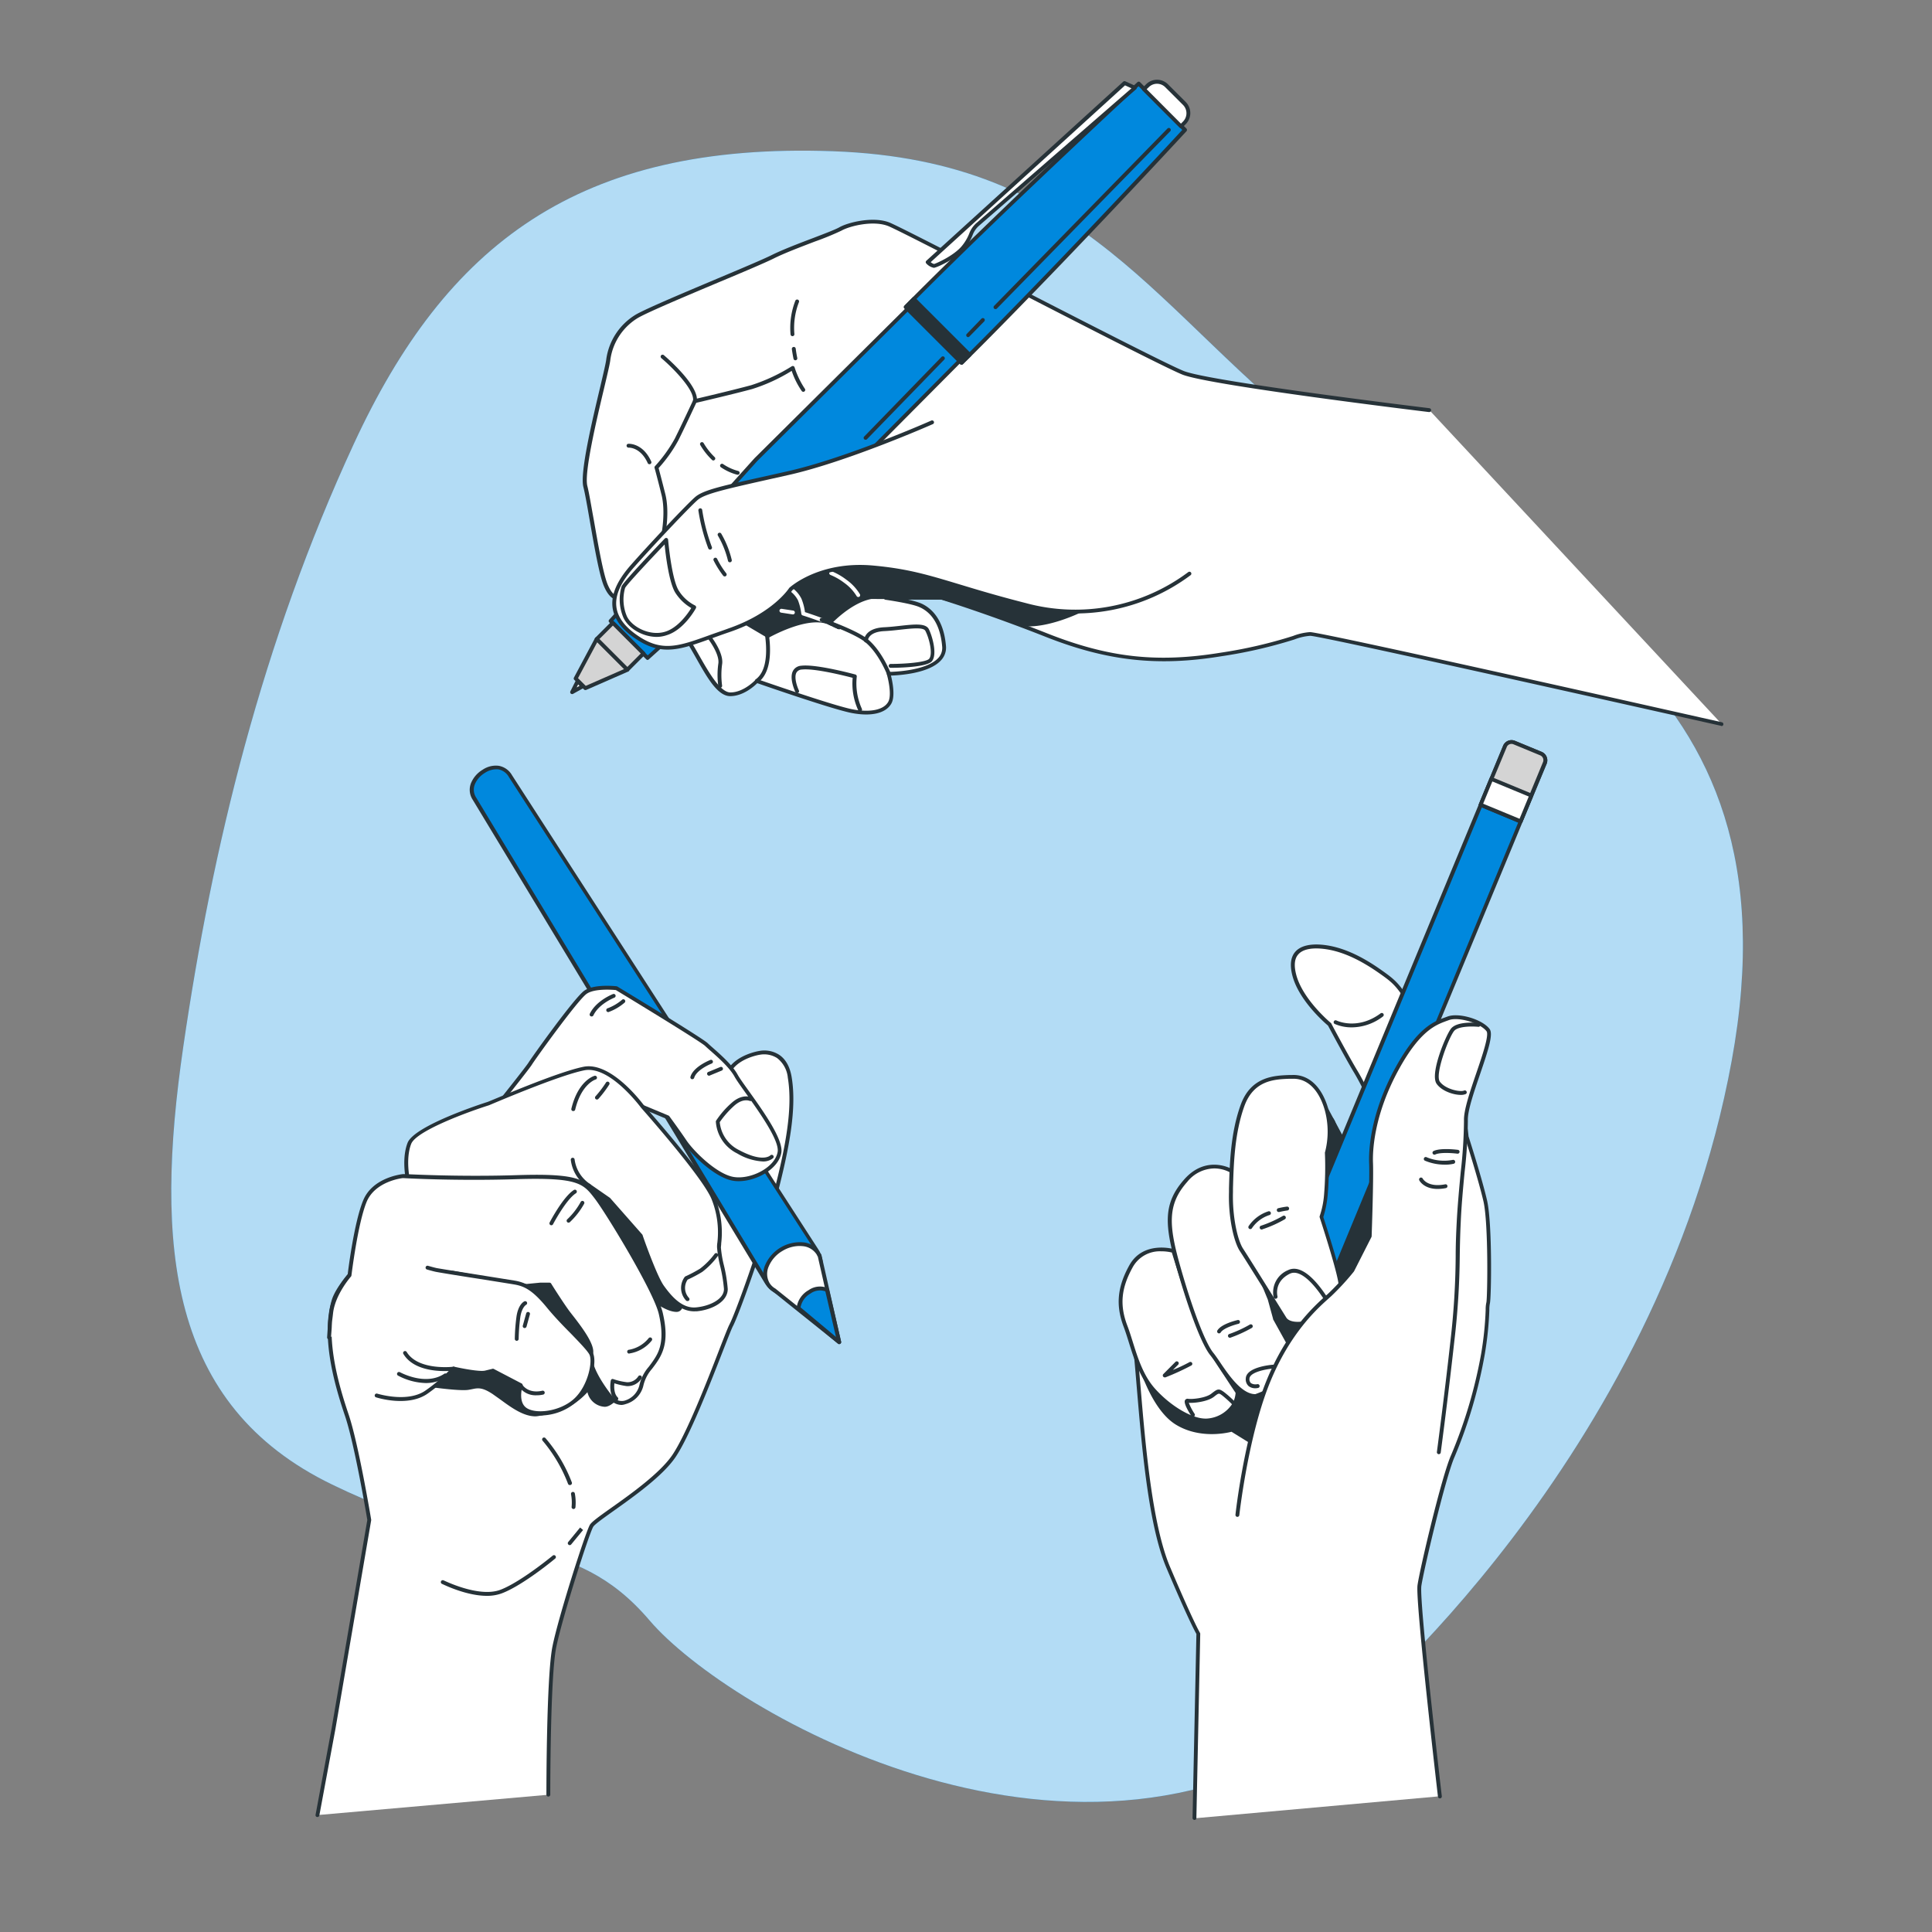 <svg xmlns="http://www.w3.org/2000/svg" viewBox="0 0 500 500"><rect x="0" y="0" width="500" height="500" fill="#808080" stroke="none"/><g id="freepik--background-simple--inject-19"><path d="M349,444s80.18-66.18,99.14-169.36S389.44,150.73,343.89,115.79,281.6,41.52,215.58,39.14s-100.18,24.21-124,75.71-36.62,104.37-44.14,156-3.85,92.82,38.51,113.35,62,11.51,82.16,35.17S280,496.54,349,444Z" style="fill:#0088DD"></path><path d="M349,444s80.18-66.18,99.14-169.36S389.44,150.73,343.89,115.79,281.6,41.52,215.58,39.14s-100.18,24.21-124,75.71-36.62,104.37-44.14,156-3.85,92.82,38.51,113.35,62,11.51,82.16,35.17S280,496.54,349,444Z" style="fill:#fff;opacity:0.7"></path></g><g id="freepik--hand-3--inject-19"><path d="M372.64,464.87s-5.86-50.45-5.28-54.57,6.26-28.23,8.64-33.55a122.93,122.93,0,0,0,7.83-26.42c1.47-9.39,1-12,1.32-13.11s.62-20.53-.75-26.43-4.8-16.58-4.8-16.58-.44-10.42-8.87-24.6-8.44-14.55-13.44-18.07-9.94-5.92-14.81-6.46-9.28.77-7.51,7.4,9.11,12.67,9.11,12.67,4.85,9.11,6.86,12.38a60.56,60.56,0,0,1,3.66,7.3l.42,10.05L351.93,301a33.45,33.45,0,0,1-6.77-10.15c-2.1-5.5-10.09-.69-12.71,8s-40.67,34.53-39,47.51,2.63,44.62,8.84,59.27,7.81,17.19,7.81,17.19l-1,47.76" style="fill:#fff"></path><path d="M309.13,471h0a.52.52,0,0,1-.5-.51l1-47.62c-.39-.67-2.28-4.17-7.77-17.12-4.66-11-6.39-31.54-7.65-46.52-.43-5.16-.8-9.61-1.23-12.89-1-8.09,12.28-20.47,24-31.4,7.19-6.68,14-13,15-16.31,1.94-6.45,6.68-10.57,9.95-10.69a3.74,3.74,0,0,1,3.71,2.66,32.58,32.58,0,0,0,6.17,9.48l2.72-5.35-.42-9.83a60.09,60.09,0,0,0-3.59-7.15c-1.88-3.07-6.33-11.38-6.83-12.32-.84-.71-7.48-6.44-9.2-12.86-.73-2.74-.49-4.84.71-6.23,1.34-1.56,3.88-2.18,7.35-1.8,4.59.51,9.51,2.65,15,6.55,4.76,3.35,5.17,4,12,15.6l1.56,2.63c8,13.52,8.88,23.81,8.94,24.76.28.88,3.49,10.92,4.79,16.55,1.4,6,1.11,25.4.74,26.69a8.06,8.06,0,0,0-.14,1.7,86.41,86.41,0,0,1-1.16,11.34A123.76,123.76,0,0,1,376.46,377c-2.32,5.16-8,29.32-8.61,33.41s5.23,53.94,5.29,54.45a.5.5,0,1,1-1,.11c-.24-2.06-5.86-50.56-5.29-54.7s6.27-28.29,8.69-33.68a123.37,123.37,0,0,0,7.79-26.3A85.93,85.93,0,0,0,384.49,339a8.3,8.3,0,0,1,.18-1.93c.28-1,.58-20.42-.76-26.19s-4.75-16.43-4.78-16.53a.35.35,0,0,1,0-.13c0-.11-.54-10.48-8.8-24.37l-1.56-2.63c-6.89-11.62-7.15-12.07-11.73-15.29-5.39-3.8-10.16-5.88-14.58-6.37-2.18-.24-5.07-.19-6.48,1.45-1,1.13-1.14,2.92-.5,5.32,1.71,6.4,8.87,12.35,8.94,12.41a.47.47,0,0,1,.13.15c0,.09,4.87,9.14,6.84,12.36a60.79,60.79,0,0,1,3.7,7.37.47.47,0,0,1,0,.17l.42,10.05a.45.45,0,0,1,0,.25l-3.1,6.09a.52.52,0,0,1-.36.27.55.55,0,0,1-.44-.14A33.69,33.69,0,0,1,344.69,291a2.67,2.67,0,0,0-2.74-2c-2.92.11-7.21,3.95-9,10-1.08,3.57-7.65,9.68-15.26,16.76-11,10.22-24.7,22.95-23.72,30.53.42,3.31.79,7.77,1.23,12.93,1.25,14.92,3,35.36,7.57,46.21,6.09,14.37,7.76,17.1,7.77,17.13a.5.5,0,0,1,.08.27l-1,47.76A.49.49,0,0,1,309.13,471Z" style="fill:#263238"></path><path d="M294.75,351.88s3.3,12.4,9.8,16.4S318.8,370,318.8,370l7.26,4.5,28.25-37.76s6-18.25,5.5-24.75-1-10.5-2-11.25-8.25-3.76-8.25-3.76l-2.75-3.25-3.44-6.42A57,57,0,0,1,330.31,309c-9.51,9.5-28.26,23.5-32,31.25S293.5,346.38,294.75,351.88Z" style="fill:#263238"></path><path d="M326.05,375a.48.48,0,0,1-.26-.07l-7.07-4.39c-1.34.35-8.35,1.88-14.43-1.86-6.6-4.06-9.89-16.19-10-16.7v0c-.88-3.88-.65-4.42.89-7a54.16,54.16,0,0,0,2.7-4.94c2.51-5.19,11.43-13,20.07-20.49,4.52-3.94,8.79-7.66,12-10.91a57,57,0,0,0,12.94-21.46.52.52,0,0,1,.43-.36.5.5,0,0,1,.49.26l3.42,6.38,2.63,3.12a87.94,87.94,0,0,1,8.25,3.77c1.05.78,1.59,3.6,2.2,11.61.5,6.53-5.28,24.2-5.52,24.95a.64.64,0,0,1-.08.14l-28.25,37.76A.51.51,0,0,1,326.05,375Zm-7.25-5.5a.5.5,0,0,1,.27.08l6.86,4.26,27.93-37.33c.43-1.3,5.93-18.37,5.46-24.48-.26-3.29-.78-10.13-1.81-10.89a83.57,83.57,0,0,0-8.14-3.69.52.52,0,0,1-.19-.14l-2.75-3.25-.06-.09-2.89-5.4a58,58,0,0,1-12.82,20.77c-3.27,3.27-7.55,7-12.09,10.95-8.55,7.46-17.4,15.17-19.82,20.17-1.17,2.42-2.08,3.93-2.74,5-1.44,2.39-1.59,2.65-.78,6.24.11.38,3.4,12.29,9.58,16.1s13.78,1.71,13.86,1.69Z" style="fill:#263238"></path><path d="M349.86,265.88a10.87,10.87,0,0,1-4.43-.88.5.5,0,0,1,.44-.9c.22.11,5.49,2.57,11.44-1.85a.51.51,0,0,1,.7.11.5.5,0,0,1-.1.7A13.38,13.38,0,0,1,349.86,265.88Z" style="fill:#263238"></path><path d="M345.31,329.09,335,341.49a.9.9,0,0,1-1.58-.67l1.52-16,54.47-131.64a1.86,1.86,0,0,1,2.42-1l6.92,2.87a1.84,1.84,0,0,1,1,2.42Z" style="fill:#0088DD"></path><path d="M334.35,342.32a1.43,1.43,0,0,1-1.4-1.55l1.52-16a.74.74,0,0,1,0-.14L389,193a2.36,2.36,0,0,1,3.07-1.28l6.92,2.86a2.37,2.37,0,0,1,1.28,3.08L345.77,329.28a.33.33,0,0,1-.07.13l-10.29,12.4A1.37,1.37,0,0,1,334.35,342.32Zm1.11-17.39L334,340.87a.38.38,0,0,0,.24.41.37.37,0,0,0,.45-.11l10.24-12.34,54.44-131.58a1.34,1.34,0,0,0-.73-1.76l-6.92-2.86a1.34,1.34,0,0,0-1.76.73Zm9.85,4.16h0Z" style="fill:#263238"></path><path d="M393.53,212.56l6.25-15.11a1.84,1.84,0,0,0-1-2.42l-6.92-2.87a1.86,1.86,0,0,0-2.42,1l-6.25,15.11Z" style="fill:#d4d4d4"></path><path d="M393.53,213.06a.58.58,0,0,1-.19,0L383,208.75a.5.5,0,0,1-.27-.66L389,193a2.34,2.34,0,0,1,3.07-1.28l6.92,2.86a2.37,2.37,0,0,1,1.28,3.08L394,212.75a.53.53,0,0,1-.27.28A.63.63,0,0,1,393.53,213.06ZM383.84,208l9.42,3.9,6.06-14.66a1.34,1.34,0,0,0-.73-1.76l-6.92-2.86a1.32,1.32,0,0,0-1,0,1.25,1.25,0,0,0-.73.73Z" style="fill:#263238"></path><rect x="386.12" y="201.49" width="7.23" height="11.19" transform="translate(49.38 488.03) rotate(-67.52)" style="fill:#fff"></rect><path d="M393.53,213.06a.58.58,0,0,1-.19,0L383,208.75a.51.51,0,0,1-.27-.27.53.53,0,0,1,0-.39l2.76-6.68a.51.51,0,0,1,.66-.27l10.34,4.28a.51.51,0,0,1,.27.27.5.5,0,0,1,0,.38L394,212.75A.49.49,0,0,1,393.53,213.06ZM383.84,208l9.42,3.9,2.38-5.76-9.42-3.9Z" style="fill:#263238"></path><path d="M335,324.85l-1.52,16a.9.9,0,0,0,1.58.67l10.26-12.37Z" style="fill:#fff"></path><path d="M334.35,342.32a1.43,1.43,0,0,1-1.4-1.55l1.52-16a.49.49,0,0,1,.24-.38.51.51,0,0,1,.45,0l10.32,4.27a.5.5,0,0,1,.3.35.51.51,0,0,1-.11.44l-10.26,12.37A1.37,1.37,0,0,1,334.35,342.32Zm1-16.75L334,340.87a.38.38,0,0,0,.24.41.37.37,0,0,0,.45-.11l9.83-11.85Z" style="fill:#263238"></path><path d="M334.12,333.78l-.67,7a.9.9,0,0,0,1.58.67l4.52-5.46Z" style="fill:#263238"></path><path d="M334.35,342.32a1.43,1.43,0,0,1-1.4-1.55l.67-7a.56.56,0,0,1,.24-.39.51.51,0,0,1,.45,0l5.44,2.25a.52.52,0,0,1,.29.34.49.49,0,0,1-.1.44l-4.53,5.46A1.37,1.37,0,0,1,334.35,342.32Zm.2-7.82-.6,6.37a.38.38,0,0,0,.24.41.37.37,0,0,0,.45-.11l4.1-4.94Z" style="fill:#263238"></path><path d="M320.29,360.34a6.8,6.8,0,0,1-.8,3,8.89,8.89,0,0,1-7.23,4.24c-3.7.16-9.64-3.3-13.77-8s-5.35-11.58-7.18-16.37-2-9.4,1.43-15.57,10.95-3.94,10.95-3.94,5.37,17.61,7.65,22.14S320.29,360.34,320.29,360.34Z" style="fill:#fff"></path><path d="M312,368.13c-3.84,0-9.76-3.46-13.91-8.16-3.13-3.56-4.61-8.3-5.92-12.48-.45-1.45-.88-2.82-1.34-4.05-2.13-5.58-1.69-10.36,1.45-16,3.6-6.44,11.45-4.19,11.53-4.17a.52.52,0,0,1,.34.34c.05.17,5.39,17.61,7.62,22.06s8.84,14.29,8.91,14.39a.54.54,0,0,1,.09.25,7.22,7.22,0,0,1-.86,3.3,9.38,9.38,0,0,1-7.65,4.51Zm-11.47-44.29a8,8,0,0,0-7.37,4.09c-3,5.42-3.44,9.81-1.4,15.16.48,1.25.91,2.64,1.37,4.1,1.28,4.09,2.72,8.72,5.71,12.11,4,4.51,9.57,7.83,13.14,7.83h.24a8.42,8.42,0,0,0,6.8-4,6.61,6.61,0,0,0,.75-2.66c-.83-1.23-6.75-10.09-8.9-14.37s-6.89-19.65-7.6-21.95A11.33,11.33,0,0,0,300.55,323.84Z" style="fill:#263238"></path><path d="M308.72,366.65a.51.51,0,0,1-.42-.23c-2.12-3.28-1.71-3.9-1.58-4.11a.74.74,0,0,1,.77-.3c1,.16,4.57-.19,6-1.33,1.65-1.29,1.92-1.42,3.36-.36a29.15,29.15,0,0,1,3,2.71.5.5,0,0,1,0,.71.49.49,0,0,1-.7,0,28.8,28.8,0,0,0-2.83-2.59c-.89-.66-.89-.66-2.16.34-1.6,1.24-5,1.65-6.5,1.56a15.18,15.18,0,0,0,1.5,2.85.5.5,0,0,1-.15.69A.53.53,0,0,1,308.72,366.65Z" style="fill:#263238"></path><path d="M301.42,356.46a.48.48,0,0,1-.41-.23.49.49,0,0,1,.06-.62l3.13-3.15a.5.5,0,0,1,.71.71l-1.37,1.37a40.47,40.47,0,0,0,4.26-2,.5.5,0,0,1,.69.15.49.49,0,0,1-.16.69,61.87,61.87,0,0,1-6.72,3.08A.41.41,0,0,1,301.42,356.46Z" style="fill:#263238"></path><path d="M318.56,303s-6.18-3.68-11.7,2.58-4.82,12-1.83,22.54,6.39,19.64,8.58,22.33S320.1,361.5,325,361.3c0,0,8.22-2.67,9.64-7.36s-1.19-6.43-1.19-6.43l-3.51-6.34-1.37-5s-4.63-10.92-6-16.65S318.56,303,318.56,303Z" style="fill:#fff"></path><path d="M324.78,361.8c-4,0-7.39-5-9.87-8.69-.66-1-1.22-1.8-1.68-2.37-2.16-2.63-5.48-11.26-8.68-22.51s-3.59-16.76,1.93-23c5.73-6.49,12.27-2.72,12.33-2.68a.48.48,0,0,1,.23.31c0,.11,2.56,10.84,3.94,16.51s6,16.46,6,16.57l1.37,5,3.43,6.19c.53.41,2.66,2.42,1.29,6.92-1.48,4.88-9.62,7.57-10,7.68a.61.61,0,0,1-.13,0Zm-10.54-59.41a9.16,9.16,0,0,0-7,3.5c-5.21,5.89-4.77,11.33-1.72,22.07,3.12,11,6.45,19.65,8.49,22.15.49.6,1.07,1.45,1.74,2.44,2.24,3.32,5.64,8.29,9.13,8.25.76-.26,8-2.83,9.26-7s-.91-5.8-1-5.87a.44.44,0,0,1-.16-.17l-3.51-6.34a.37.37,0,0,1,0-.11l-1.37-5s-4.64-11-6-16.67c-1.27-5.22-3.52-14.73-3.89-16.29A8.73,8.73,0,0,0,314.24,302.39Z" style="fill:#263238"></path><path d="M318.3,346.21a.5.5,0,0,1-.49-.39.51.51,0,0,1,.39-.6,31.64,31.64,0,0,0,5.27-2.43.5.5,0,0,1,.68.2.51.51,0,0,1-.19.68,34.32,34.32,0,0,1-5.56,2.53Z" style="fill:#263238"></path><path d="M315.49,345.08a.59.59,0,0,1-.26-.07.52.52,0,0,1-.17-.69c1-1.68,4.8-2.59,5.23-2.69a.48.48,0,0,1,.6.37.5.5,0,0,1-.37.6c-1,.24-3.92,1.12-4.6,2.24A.51.51,0,0,1,315.49,345.08Z" style="fill:#263238"></path><path d="M324.92,359.28a2.74,2.74,0,0,1-1.78-.56,2.35,2.35,0,0,1-.73-2c.14-2.91,6.35-3.48,7-3.53a.48.48,0,0,1,.54.45.5.5,0,0,1-.46.54c-1.56.12-6,.86-6.13,2.59a1.41,1.41,0,0,0,.38,1.18,2.24,2.24,0,0,0,1.65.27.5.5,0,0,1,.59.39.49.49,0,0,1-.38.59A3.41,3.41,0,0,1,324.92,359.28Z" style="fill:#263238"></path><path d="M343.38,298.46a21.57,21.57,0,0,0,0-11.12c-1.64-5.95-5-8.82-8.93-8.65s-10.19,0-12.89,7.49-2.8,15.86-3,22.36,1.23,12.68,2.72,14.93,10.18,16.25,11.17,17.83,4.48,1.89,8.34.11,6.24-5.83,6.11-8.83S342,315,342,315a23,23,0,0,0,1.15-5.61A84.86,84.86,0,0,0,343.38,298.46Z" style="fill:#fff"></path><path d="M335.8,343.12c-1.74,0-3.12-.52-3.77-1.56-.24-.37-.91-1.44-1.81-2.89-2.88-4.62-8.23-13.21-9.36-14.92-1.53-2.32-3-8.65-2.8-15.23l0-.95c.18-6.38.4-14.32,3-21.56,2.66-7.44,8.69-7.65,12.68-7.8l.66,0c4.35-.19,7.8,3.1,9.43,9a22,22,0,0,1,0,11.31,83.73,83.73,0,0,1-.24,10.89,26.85,26.85,0,0,1-1.12,5.56c.56,1.73,4.76,14.69,4.88,17.59.13,3.06-2.23,7.37-6.4,9.3A12.64,12.64,0,0,1,335.8,343.12Zm-1.05-63.94h-.29l-.66,0c-3.94.14-9.34.34-11.78,7.14-2.53,7.08-2.75,14.94-2.93,21.25l0,.95c-.18,6.39,1.19,12.46,2.63,14.65,1.14,1.72,6.5,10.32,9.38,14.94l1.8,2.89c.82,1.3,4,1.64,7.71-.08s5.94-5.62,5.82-8.35c-.12-2.9-4.84-17.34-4.89-17.49a.56.56,0,0,1,0-.36,22.57,22.57,0,0,0,1.12-5.46,86.8,86.8,0,0,0,.23-10.81.32.32,0,0,1,0-.17,21.18,21.18,0,0,0,0-10.84C341.43,282.18,338.48,279.18,334.75,279.18Z" style="fill:#263238"></path><path d="M343.86,337.84a.51.51,0,0,1-.44-.26c-1.54-2.77-6.26-9.62-9.64-7.93-4.1,2.06-3.21,5.67-3.17,5.83a.5.5,0,1,1-1,.25,6.22,6.22,0,0,1,3.7-7c4.91-2.46,10.71,7.9,11,8.34a.51.51,0,0,1-.2.68A.5.5,0,0,1,343.86,337.84Z" style="fill:#263238"></path><path d="M323.57,318.09a.59.59,0,0,1-.25-.07.51.51,0,0,1-.18-.69,9.76,9.76,0,0,1,5.08-3.83.5.5,0,0,1,.36.94,8.71,8.71,0,0,0-4.57,3.4A.51.51,0,0,1,323.57,318.09Z" style="fill:#263238"></path><path d="M331,313.67a.5.5,0,0,1-.12-1,17.9,17.9,0,0,1,2.19-.4.5.5,0,0,1,.1,1,19.5,19.5,0,0,0-2,.38Z" style="fill:#263238"></path><path d="M326.59,318.19a.5.5,0,0,1-.16-1,31.6,31.6,0,0,0,5.56-2.5.5.5,0,0,1,.56.83,30.51,30.51,0,0,1-5.8,2.61A.45.45,0,0,1,326.59,318.19Z" style="fill:#263238"></path><path d="M320.24,392.06s2.16-20,7.82-34.14,13.49-20.48,16.17-22.91a66.76,66.76,0,0,0,5.75-6.27l4.5-8.75s.54-14.62.35-19,.81-13.69,6.83-24.6,10.39-11.79,13.13-12.83,8.6.8,10.31,3-6,18.08-5.72,23.4-1.39,16.5-1.9,26.48.13,15-1.59,30.49-3.52,28.89-3.52,28.89" style="fill:#fff"></path><path d="M320.24,392.56h-.06a.5.5,0,0,1-.44-.55c0-.2,2.24-20.24,7.85-34.27,5.33-13.33,12.61-19.81,15.72-22.58l.58-.52a66.4,66.4,0,0,0,5.67-6.17l4.42-8.61c0-1.36.53-14.74.35-18.86-.11-2.69.05-12.46,6.9-24.86,5.67-10.27,9.93-11.81,12.75-12.83l.63-.23c2.87-1.09,9,.7,10.89,3.21,1,1.32-.28,5.31-2.47,11.73-1.6,4.68-3.26,9.51-3.15,12a122.78,122.78,0,0,1-.85,13.38c-.39,4.12-.83,8.8-1,13.14-.16,3.25-.21,6-.25,8.7A201.4,201.4,0,0,1,376.39,347c-1.7,15.31-3.51,28.78-3.53,28.91a.5.5,0,0,1-.56.43.51.51,0,0,1-.43-.56c0-.14,1.83-13.59,3.52-28.89a199.48,199.48,0,0,0,1.34-21.73c0-2.69.09-5.47.26-8.73.22-4.36.66-9.05,1.05-13.18a123.27,123.27,0,0,0,.84-13.25c-.11-2.62,1.57-7.55,3.2-12.32,1.5-4.38,3.36-9.83,2.63-10.8-1.64-2.14-7.29-3.8-9.75-2.87l-.64.23c-2.68,1-6.73,2.43-12.22,12.37-6.72,12.18-6.88,21.71-6.77,24.34.18,4.36-.35,18.9-.35,19a.65.65,0,0,1-.06.21L350.43,329l-.06.09a65.61,65.61,0,0,1-5.81,6.32l-.59.53c-3.05,2.72-10.2,9.09-15.45,22.2-5.56,13.91-7.76,33.81-7.79,34A.49.49,0,0,1,320.24,392.56Z" style="fill:#263238"></path><path d="M378.05,283.36c-1.94,0-4.91-1-6.23-2.84-1.87-2.56,2.38-12.64,3.69-14.3,1.56-2,6.6-1.54,7.16-1.48a.5.5,0,0,1,.45.55.49.49,0,0,1-.54.45c-1.4-.14-5.25-.22-6.28,1.1-1.43,1.81-5,11.22-3.67,13.09,1.47,2,5.29,2.74,6.26,2.31a.5.5,0,0,1,.66.25.49.49,0,0,1-.25.66A3.16,3.16,0,0,1,378.05,283.36Z" style="fill:#263238"></path><path d="M371.23,298.83a.5.5,0,0,1-.22-.95c1.84-.88,6.11-.33,6.3-.3a.5.5,0,0,1,.42.56.5.5,0,0,1-.56.43c-1.15-.15-4.42-.41-5.72.21A.59.59,0,0,1,371.23,298.83Z" style="fill:#263238"></path><path d="M373.83,301.41a13.13,13.13,0,0,1-5-1,.5.5,0,1,1,.4-.91,11.76,11.76,0,0,0,6.73.68.5.5,0,1,1,.25,1A9.52,9.52,0,0,1,373.83,301.41Z" style="fill:#263238"></path><path d="M372.07,307.7c-3.58,0-4.7-2.12-4.76-2.23a.51.51,0,0,1,.22-.67.5.5,0,0,1,.67.22c.06.1,1.31,2.35,5.81,1.48a.48.48,0,0,1,.58.39.5.5,0,0,1-.39.59A11.49,11.49,0,0,1,372.07,307.7Z" style="fill:#263238"></path></g><g id="freepik--hand-2--inject-19"><path d="M369.91,106.13s-56.46-6.83-63.65-9.65S234,59.58,230,58s-10.31,0-12.5,1.25S205,64,200,66.46s-30,12.51-35,15.32A15.49,15.49,0,0,0,157.42,93c-.31,3.12-7.19,27.82-5.94,32.83s3.43,21.26,5.31,25.64,4.07,3.44,6.25,3.13,9.39-4.07,9.39-4.07,2.81,10.63,5.94,15.64,6.87,13.44,10.63,13.44,6.88-3.44,6.88-3.44,19.69,6.88,24.7,7.82,8.44,0,9.69-2.19-.31-7.5-.31-7.5,15,0,14.38-7.19-4.06-9.7-6.25-10.63-8.76-1.88-8.76-1.88h14.39s12.19,3.75,27.2,9.69,27.83,7.82,45,5S336,164,339.09,164s106.42,23.31,106.42,23.31" style="fill:#fff"></path><path d="M445.51,187.84l-.11,0c-35.71-8-103.88-23.29-106.31-23.29h0a14,14,0,0,0-4.09.94,121.88,121.88,0,0,1-19,4.36c-16.37,2.68-29.5,1.22-45.29-5-14.23-5.63-26.07-9.34-27.1-9.66H235a20.43,20.43,0,0,1,3.26.92c2.65,1.13,5.94,4,6.55,11a4.77,4.77,0,0,1-1.31,3.81c-3.07,3.35-10.64,3.84-12.92,3.92.38,1.51,1.18,5.36.09,7.26-1.42,2.5-5.15,3.39-10.22,2.43-4.7-.88-21.88-6.83-24.47-7.73-.81.81-3.64,3.36-7,3.36s-6.14-5.12-8.95-10.08c-.74-1.3-1.44-2.52-2.11-3.6-2.74-4.38-5.19-12.83-5.83-15.17-1.75.89-7.09,3.56-9,3.83l-.68.11c-2,.35-4.27.74-6.1-3.53-1.21-2.82-2.5-10.26-3.65-16.81-.63-3.65-1.23-7.09-1.69-8.91-.91-3.64,2.24-16.93,4.33-25.71.84-3.58,1.51-6.4,1.6-7.29a16.05,16.05,0,0,1,7.76-11.65c2.89-1.62,12.41-5.63,20.81-9.17,6.23-2.62,12.11-5.1,14.23-6.16,2.75-1.37,7-3,10.78-4.43,3.08-1.18,5.75-2.2,6.71-2.75,2.28-1.3,8.74-2.89,12.93-1.28,1.8.69,15,7.47,30.28,15.32,19.68,10.11,42,21.57,46,23.15,7.05,2.76,63,9.55,63.53,9.61a.52.52,0,0,1,.44.56.5.5,0,0,1-.56.44c-2.31-.28-56.6-6.88-63.77-9.68C302,95.35,279.66,83.88,260,73.76c-14.62-7.51-28.43-14.6-30.17-15.27-3.91-1.51-9.94,0-12.08,1.21a73.65,73.65,0,0,1-6.86,2.81c-3.74,1.43-8,3.05-10.68,4.4-2.15,1.07-8,3.56-14.29,6.18-8.38,3.53-17.87,7.53-20.71,9.12a15.06,15.06,0,0,0-7.25,10.88c-.1,1-.74,3.66-1.63,7.42-1.94,8.16-5.18,21.83-4.33,25.24.47,1.85,1,5.16,1.71,9,1.08,6.18,2.42,13.87,3.58,16.58,1.52,3.55,3.06,3.29,5,2.95l.71-.12c2.08-.3,9.15-4,9.22-4a.52.52,0,0,1,.44,0,.51.51,0,0,1,.28.33c0,.11,2.83,10.62,5.88,15.5.68,1.09,1.38,2.33,2.13,3.64,2.42,4.26,5.43,9.57,8.08,9.57,3.49,0,6.48-3.24,6.51-3.27a.5.5,0,0,1,.53-.14c.2.07,19.72,6.88,24.63,7.8,4.55.85,8,.13,9.17-1.95.94-1.64.06-5.69-.36-7.11a.47.47,0,0,1,.08-.44.48.48,0,0,1,.4-.2c.09,0,9.57-.05,12.84-3.61a3.78,3.78,0,0,0,1-3c-.57-6.58-3.55-9.19-6-10.21-2.1-.91-8.56-1.84-8.63-1.85a.5.5,0,0,1,.07-1h14.39l.14,0c.13,0,12.39,3.83,27.25,9.71,15.82,6.26,28.37,7.66,44.76,5a120.07,120.07,0,0,0,18.82-4.34,15,15,0,0,1,4.4-1h0c3.14,0,102.31,22.37,106.54,23.32a.5.5,0,0,1-.12,1Z" style="fill:#263238"></path><path d="M214.86,161.28l.16.08Z" style="fill:#263238"></path><path d="M215,161.86a.46.46,0,0,1-.2-.05l-.1,0,.14-.49.21-.45-.21.45.21-.45-.21.45.28-.42.09,0a.5.5,0,0,1-.21,1Z" style="fill:#263238"></path><path d="M214.82,161.27h0Z" style="fill:#263238"></path><path d="M214.85,161.78h-.07l-.12,0a.52.52,0,0,1-.28-.66.48.48,0,0,1,.64-.27h0l-.2.46.2-.46h0a.51.51,0,0,1,.26.66.5.5,0,0,1-.42.3h0Z" style="fill:#263238"></path><path d="M214.72,161.22h0Z" style="fill:#263238"></path><path d="M214.73,161.73a.65.65,0,0,1-.19,0l.37-.93h0a.51.51,0,0,1,.26.66A.53.53,0,0,1,214.73,161.73Z" style="fill:#263238"></path><path d="M215,161.36l.33.14Z" style="fill:#263238"></path><path d="M215.34,162a.48.48,0,0,1-.2,0h0l-.32-.15a.49.49,0,0,1-.25-.66.5.5,0,0,1,.66-.25l.32.15a.5.5,0,0,1,.25.66A.49.49,0,0,1,215.34,162Z" style="fill:#263238"></path><path d="M214.74,161.23l.08,0Z" style="fill:#263238"></path><path d="M214.61,161.72h0a.55.55,0,0,1-.29-.68.47.47,0,0,1,.62-.27l-.2.46.21-.46-.21.46.23-.45h0l-.15.48Z" style="fill:#263238"></path><path d="M215.35,161.5l.58.27Z" style="fill:#263238"></path><path d="M215.93,162.27a.52.52,0,0,1-.21,0h0l-.58-.27a.5.5,0,0,1,.41-.91l.59.27a.5.5,0,0,1,.25.66A.52.52,0,0,1,215.93,162.27Z" style="fill:#263238"></path><path d="M217.11,162.31Z" style="fill:#263238"></path><path d="M217.25,162.86a.78.78,0,0,1-.22,0h0l-.12-.06h0a.5.5,0,0,1,.41-.91h0l.1,0h0a.49.49,0,0,1,.29.41.5.5,0,0,1-.2.45A.46.46,0,0,1,217.25,162.86Z" style="fill:#263238"></path><path d="M216.91,162.21l.2.1Z" style="fill:#263238"></path><path d="M217.1,162.81a.45.45,0,0,1-.19-.05l-.14-.06h0l-.07,0h0a.53.53,0,0,1-.21-.64.46.46,0,0,1,.62-.26h0l.16.08h0a.52.52,0,0,1,.23.66A.51.51,0,0,1,217.1,162.81Z" style="fill:#263238"></path><path d="M216.74,162.14l.17.07Z" style="fill:#263238"></path><path d="M216.89,162.71a.43.43,0,0,1-.19,0l-.17-.08a.5.5,0,0,1-.25-.66.52.52,0,0,1,.67-.25l.16.08h0a.52.52,0,0,1,.21.64A.48.48,0,0,1,216.89,162.71Z" style="fill:#263238"></path><path d="M215.93,161.77l.37.17Z" style="fill:#263238"></path><path d="M216.3,162.44a.45.45,0,0,1-.2,0h0l-.37-.17a.5.5,0,0,1-.24-.67.49.49,0,0,1,.66-.24l.37.16a.5.5,0,0,1-.21,1Z" style="fill:#263238"></path><path d="M216.3,161.94l.44.2Z" style="fill:#263238"></path><path d="M216.74,162.64a.54.54,0,0,1-.21,0l-.44-.19a.51.51,0,0,1,.42-.92l.43.2a.5.5,0,0,1-.2,1Z" style="fill:#263238"></path><path d="M248.66,149.33a29.52,29.52,0,0,0-9-.58c-.57-2-3.54-4.06-4.6-4.81-1.8-1.29-31.47,2.83-35.59,5.93s-8,6.19-6.45,11.35l5.67,3.35s10.32-5.93,16-3.35c0,0,5.15-5.68,10.83-6.71l18.17.13s12.81,3.55,18.72,6.26,18.2-3,19.92-4.43S257.52,151.3,248.66,149.33Z" style="fill:#263238"></path><path d="M198.72,165.07a.45.45,0,0,1-.25-.07l-5.68-3.35a.46.46,0,0,1-.22-.29c-1.7-5.65,2.73-9,6.63-11.89,4.23-3.18,34.18-7.38,36.18-5.94l.12.08c1.14.81,3.72,2.65,4.53,4.61a29.85,29.85,0,0,1,8.74.63h0c2.94.65,7.84,1.49,13,2.39,15.83,2.72,20.81,3.76,21.13,4.91a.69.69,0,0,1-.23.7c-1.6,1.36-14.25,7.35-20.46,4.5-5.59-2.56-17.6-5.94-18.58-6.21l-18.1-.13c-5.35,1-10.41,6.49-10.46,6.55a.5.5,0,0,1-.58.11C209.13,159.23,199.07,165,199,165A.54.54,0,0,1,198.72,165.07Zm-5.25-4.18,5.26,3.11c1.64-.91,10.42-5.5,15.86-3.38,1.11-1.15,5.73-5.67,10.87-6.6l18.26.12.13,0c.13,0,12.92,3.59,18.79,6.28,5.32,2.44,16.53-2.37,19.08-4.11-2-1-12.38-2.78-20.1-4.11-5.2-.89-10.11-1.74-13.07-2.4h0a28.72,28.72,0,0,0-8.82-.57.5.5,0,0,1-.52-.36c-.5-1.77-3.26-3.73-4.3-4.47l-.11-.08c-1.63-.93-30.67,2.68-35,5.93C195.31,153.63,192.22,156.38,193.47,160.89ZM282,156.51h0Z" style="fill:#263238"></path><path d="M195.88,176.72a.48.48,0,0,1-.4-.21.5.5,0,0,1,.1-.7c4.85-3.55,1.68-15.21,1.64-15.33a.51.51,0,0,1,.35-.62.52.52,0,0,1,.62.35c.14.51,3.38,12.45-2,16.41A.45.45,0,0,1,195.88,176.72Z" style="fill:#263238"></path><path d="M186.4,178a.51.51,0,0,1-.5-.42,21,21,0,0,1,0-5.81c.41-2.47-2.59-6.36-2.62-6.4a.5.5,0,0,1,.79-.61c.13.17,3.29,4.27,2.81,7.17a20.57,20.57,0,0,0,0,5.49.49.49,0,0,1-.42.57Z" style="fill:#263238"></path><path d="M222.58,184.14a.49.49,0,0,1-.45-.28,16.5,16.5,0,0,1-1.46-8.44c-1.91-.5-9.92-2.53-13.18-2.14a1.66,1.66,0,0,0-1.37.79c-.69,1.25.22,3.75.63,4.6a.5.5,0,0,1-.24.67.5.5,0,0,1-.66-.24c-.07-.14-1.69-3.55-.61-5.51a2.59,2.59,0,0,1,2.13-1.3c3.9-.47,13.57,2.16,14,2.27a.5.5,0,0,1,.36.56,15.87,15.87,0,0,0,1.31,8.29.49.49,0,0,1-.22.67A.46.46,0,0,1,222.58,184.14Z" style="fill:#263238"></path><path d="M212.61,160.9l-.18,0c-2.64-1-4.68-1.62-4.7-1.63a.51.51,0,0,1-.35-.42,14.37,14.37,0,0,0-.86-3.48,6.81,6.81,0,0,0-2.16-2.47.51.51,0,0,1-.14-.7.5.5,0,0,1,.69-.13,7.63,7.63,0,0,1,2.52,2.91,14.24,14.24,0,0,1,.9,3.44c.67.21,2.38.78,4.45,1.54a.5.5,0,0,1,.3.64A.52.52,0,0,1,212.61,160.9Z" style="fill:#fff"></path><path d="M230,174.84a.48.48,0,0,1-.46-.32c0-.05-2.18-5.54-5.66-8.36-2.09-1.7-7.36-3.82-11.41-5.29a.5.5,0,0,1,.35-.94c4.12,1.5,9.49,3.66,11.7,5.45,3.67,3,5.86,8.55,6,8.78a.5.5,0,0,1-.29.65A.57.57,0,0,1,230,174.84Z" style="fill:#263238"></path><path d="M205.17,159h-.08l-2.94-.45a.51.51,0,0,1-.42-.57.51.51,0,0,1,.57-.42l2.94.45a.5.5,0,0,1-.07,1Z" style="fill:#fff"></path><path d="M230.49,172.83a.5.5,0,0,1,0-1c3.74,0,9.32-.43,10-1.37,1-1.35-.07-5.42-1-7.18-.49-1-3.54-.64-6.49-.32-1.35.15-2.75.31-4.12.37-4.22.2-4.27,2.42-4.27,2.44a.5.5,0,0,1-1,0c0-.13.06-3.19,5.22-3.44,1.34-.06,2.72-.21,4.06-.36,3.74-.41,6.69-.74,7.5.87s2.22,6.3.86,8.2C240.08,172.74,232.08,172.83,230.49,172.83Z" style="fill:#263238"></path><path d="M222.13,154.51a.5.5,0,0,1-.44-.25,11.78,11.78,0,0,0-3.24-3.45,15.32,15.32,0,0,0-3.49-2,.5.5,0,0,1-.32-.64.5.5,0,0,1,.63-.31A16.1,16.1,0,0,1,219,150a12.57,12.57,0,0,1,3.54,3.78.49.49,0,0,1-.19.68A.53.53,0,0,1,222.13,154.51Z" style="fill:#fff"></path><path d="M171.7,138.69h-.1a.51.51,0,0,1-.39-.59c0-.06,1.09-5.6,0-10s-1.8-7-1.81-7a.49.49,0,0,1,.12-.47,37,37,0,0,0,5.12-7.12c1.78-3.57,4.71-9.87,4.74-9.93a.48.48,0,0,1,.34-.28c.09,0,9.77-2.28,14.68-3.61A46.47,46.47,0,0,0,204.9,94.8a.49.49,0,0,1,.74.27,21.75,21.75,0,0,0,2.63,5.5.5.5,0,1,1-.79.61,20.64,20.64,0,0,1-2.59-5.2,44.91,44.91,0,0,1-10.22,4.7c-4.49,1.23-13,3.21-14.48,3.57-.54,1.15-3.05,6.54-4.65,9.74a36.49,36.49,0,0,1-5.09,7.15c.2.76.82,3.1,1.74,6.75,1.14,4.58.05,10.16,0,10.39A.51.51,0,0,1,171.7,138.69Z" style="fill:#263238"></path><path d="M190.92,122.86l-.12,0a13.43,13.43,0,0,1-4.18-1.9.5.5,0,1,1,.55-.83,12.73,12.73,0,0,0,3.88,1.76.5.5,0,0,1,.35.61A.49.49,0,0,1,190.92,122.86Z" style="fill:#263238"></path><path d="M184.61,119.17a.46.46,0,0,1-.34-.15,17.58,17.58,0,0,1-3.06-3.89.5.5,0,0,1,.88-.47,17,17,0,0,0,2.87,3.65.48.48,0,0,1,0,.7A.52.52,0,0,1,184.61,119.17Z" style="fill:#263238"></path><path d="M205.09,87a.5.5,0,0,1-.5-.48,19.39,19.39,0,0,1,1.25-8.71.51.51,0,0,1,.67-.25.5.5,0,0,1,.24.67,18.38,18.38,0,0,0-1.16,8.25.5.5,0,0,1-.48.52Z" style="fill:#263238"></path><path d="M205.84,93.24a.49.49,0,0,1-.48-.4s-.22-1-.43-2.49a.51.51,0,0,1,.43-.56.5.5,0,0,1,.57.43c.19,1.45.4,2.4.4,2.41a.5.5,0,0,1-.38.6Z" style="fill:#263238"></path><path d="M179.84,104.32h-.09a.5.5,0,0,1-.4-.58c.51-2.92-5.74-9-8.2-11.06a.52.52,0,0,1-.06-.71.51.51,0,0,1,.71-.06c.95.81,9.24,8,8.53,12A.49.49,0,0,1,179.84,104.32Z" style="fill:#263238"></path><path d="M168.08,120.14a.48.48,0,0,1-.45-.29c-1.86-4.12-4.82-4-4.94-4a.51.51,0,0,1-.53-.47.49.49,0,0,1,.46-.53c.16,0,3.77-.2,5.92,4.59a.5.5,0,0,1-.25.66A.52.52,0,0,1,168.08,120.14Z" style="fill:#263238"></path><polygon points="252.09 89.66 245.37 82.94 238.65 76.22 195.61 118.94 158.01 160.7 162.81 165.5 167.6 170.29 209.37 132.7 252.09 89.66" style="fill:#0088DD"></polygon><path d="M167.6,170.79a.49.49,0,0,1-.35-.15l-9.59-9.59a.49.49,0,0,1,0-.68l37.59-41.77,43.06-42.74a.51.51,0,0,1,.71,0L252.44,89.3a.51.51,0,0,1,0,.71l-42.72,43-41.78,37.61A.5.5,0,0,1,167.6,170.79Zm-8.9-10.11,8.92,8.92L209,132.32l42.35-42.66L238.64,76.92,196,119.29Z" style="fill:#263238"></path><path d="M274.27,68c18-18.7,32.4-34.35,32.4-34.35l-6-6-6-6S279,36.06,260.33,54s-25.92,25.43-25.92,25.43l7.22,7.22,7.21,7.21S256.3,86.68,274.27,68Z" style="fill:#0088DD"></path><path d="M248.84,94.39a.47.47,0,0,1-.35-.15L234.06,79.82a.5.5,0,0,1,0-.7c.08-.08,7.44-7.67,25.93-25.45s34.21-32.26,34.37-32.4a.5.5,0,0,1,.69,0l12,12a.51.51,0,0,1,0,.7c-.14.15-14.63,15.86-32.4,34.36h0c-17.77,18.49-25.37,25.86-25.44,25.93A.54.54,0,0,1,248.84,94.39ZM235.12,79.46l13.72,13.73c1.68-1.65,9.43-9.29,25.07-25.57,16.29-17,29.82-31.56,32.06-34l-11.3-11.3c-2.43,2.24-17,15.78-34,32.06C244.4,70,236.76,77.78,235.12,79.46Z" style="fill:#263238"></path><path d="M250.55,87.25a.46.46,0,0,1-.34-.15.48.48,0,0,1,0-.7L254,82.47a.5.5,0,1,1,.72.7l-3.84,3.92A.52.52,0,0,1,250.55,87.25Z" style="fill:#263238"></path><path d="M257.63,80a.49.49,0,0,1-.35-.14.5.5,0,0,1,0-.71l44.86-45.89a.5.5,0,0,1,.71,0,.5.5,0,0,1,0,.71L258,79.85A.51.51,0,0,1,257.63,80Z" style="fill:#263238"></path><path d="M224,113.81a.45.45,0,0,1-.34-.14.48.48,0,0,1,0-.7l20-20.6a.5.5,0,0,1,.71,0,.5.5,0,0,1,0,.7l-20,20.6A.48.48,0,0,1,224,113.81Z" style="fill:#263238"></path><path d="M236.48,77.37l-2.07,2.09,14.43,14.43s.67-.65,2.09-2.06Z" style="fill:#263238"></path><path d="M248.84,94.39a.47.47,0,0,1-.35-.15L234.06,79.82a.5.5,0,0,1,0-.7s.66-.68,2.07-2.1a.47.47,0,0,1,.35-.15h0a.52.52,0,0,1,.35.14l14.46,14.46a.54.54,0,0,1,.14.36.5.5,0,0,1-.14.35l-2.1,2.07A.54.54,0,0,1,248.84,94.39ZM235.12,79.46l13.72,13.73,1.39-1.36L236.48,78.08C235.84,78.72,235.39,79.17,235.12,79.46Z" style="fill:#263238"></path><rect x="154.87" y="164.29" width="11.22" height="5.93" transform="translate(165.27 -64.49) rotate(45)" style="fill:#d4d4d4"></rect><path d="M162.35,173.82a.5.5,0,0,1-.35-.14l-7.94-7.94a.5.5,0,0,1,0-.7l4.2-4.2a.5.5,0,0,1,.7,0l7.94,7.94a.5.5,0,0,1,0,.7l-4.2,4.2A.52.52,0,0,1,162.35,173.82Zm-7.23-8.43,7.23,7.22,3.48-3.48-7.22-7.23Z" style="fill:#263238"></path><polygon points="154.42 165.39 148.98 175.59 151.47 178.08 162.35 173.32 154.42 165.39" style="fill:#d4d4d4"></polygon><path d="M151.47,178.58a.47.47,0,0,1-.35-.15l-2.5-2.49a.5.5,0,0,1-.08-.59l5.44-10.2a.47.47,0,0,1,.36-.25.46.46,0,0,1,.43.14L162.7,173a.48.48,0,0,1,.14.44.5.5,0,0,1-.29.37l-10.88,4.76A.45.45,0,0,1,151.47,178.58Zm-1.88-3.08,2,2,9.9-4.33-6.94-6.94Z" style="fill:#263238"></path><polygon points="149.49 176.3 148.07 179.13 150.8 177.61 149.49 176.3" style="fill:#fff"></polygon><path d="M148.07,179.63a.5.5,0,0,1-.45-.73l1.42-2.83a.5.5,0,0,1,.8-.13l1.31,1.32a.48.48,0,0,1,.15.42.53.53,0,0,1-.26.37l-2.73,1.52A.5.5,0,0,1,148.07,179.63Zm1.55-2.49-.38.77.74-.41Z" style="fill:#263238"></path><path d="M299.3,23.77h6.45a3.55,3.55,0,0,1,3.55,3.55v1.25a0,0,0,0,1,0,0H295.76a0,0,0,0,1,0,0V27.32A3.55,3.55,0,0,1,299.3,23.77Z" transform="translate(107.12 -206.26) rotate(45)" style="fill:#fff"></path><path d="M305.63,33.16a.52.52,0,0,1-.36-.14l-9.58-9.59a.48.48,0,0,1,0-.7l.89-.89a4,4,0,0,1,5.72,0l4.57,4.56a4.07,4.07,0,0,1,0,5.73L306,33A.52.52,0,0,1,305.63,33.16Zm-8.88-10.08L305.63,32l.53-.54a3.05,3.05,0,0,0,0-4.31h0l-4.57-4.56a3,3,0,0,0-4.31,0Z" style="fill:#263238"></path><path d="M293.74,22.72l-2.67-1.22L240.12,67.84s1.09,1.09,1.7,1,5.34-2.18,7.52-4.85,1.82-4.25,3.64-5.82Z" style="fill:#fff"></path><path d="M241.73,69.32a3.56,3.56,0,0,1-2-1.13.48.48,0,0,1-.15-.36.49.49,0,0,1,.17-.36l50.94-46.34a.5.5,0,0,1,.55-.08l2.66,1.21a.49.49,0,0,1,.29.38.5.5,0,0,1-.16.45s-38.94,33.85-40.76,35.42a6,6,0,0,0-1.59,2.41,13.14,13.14,0,0,1-2,3.35c-2.25,2.75-7.06,4.88-7.81,5Zm-.86-1.48a2,2,0,0,0,.86.48c.45-.09,5.12-2.11,7.22-4.68a12.05,12.05,0,0,0,1.86-3.13,6.8,6.8,0,0,1,1.84-2.75l40.17-34.91-1.66-.76Z" style="fill:#263238"></path><path d="M241.22,109.3S219.33,119,204,122.43s-21.58,4.69-23.77,6.57-11.88,12.2-16.57,17.51-7.82,11.88.31,17.82,12.82,2.82,24.71-1.25,15.94-10.63,15.94-10.63,7.51-6.88,21.27-5.63,18.76,4.38,39.4,9.7a49.45,49.45,0,0,0,42.52-8.13" style="fill:#fff"></path><path d="M172.75,168.12c-2.91,0-5.72-.94-9.06-3.38-3.13-2.29-4.87-4.87-5.18-7.67-.35-3.28,1.21-6.84,4.79-10.89,4.84-5.49,14.43-15.68,16.62-17.56s7.27-2.94,19.83-5.74l4.15-.93c15.1-3.39,36.9-13,37.12-13.11a.5.5,0,0,1,.4.92c-.22.1-22.11,9.75-37.3,13.16l-4.15.93c-12,2.69-17.52,3.92-19.4,5.53-2.12,1.82-11.81,12.12-16.52,17.46-3.38,3.83-4.87,7.14-4.54,10.12.27,2.51,1.88,4.86,4.77,7,6.79,5,11.09,3.4,19.68.3,1.4-.51,2.91-1,4.57-1.62,11.54-4,15.64-10.36,15.68-10.42a.31.31,0,0,1,.09-.11c.31-.28,7.82-7,21.64-5.75,8.88.8,14.18,2.4,22.21,4.82,4.4,1.33,9.88,3,17.27,4.88a48.84,48.84,0,0,0,42.1-8,.5.5,0,1,1,.6.8A49.82,49.82,0,0,1,265.17,157c-7.41-1.91-12.9-3.56-17.31-4.89-8-2.4-13.23-4-22-4.79-12.83-1.16-20.19,4.9-20.83,5.46-.48.74-4.75,6.87-16.17,10.78-1.65.56-3.16,1.11-4.55,1.61C179.66,166.85,176.14,168.12,172.75,168.12Z" style="fill:#263238"></path><path d="M172.38,139.77s.9,10.63,2.94,13.57a10.74,10.74,0,0,0,4.29,3.84s-2.93,5.43-7.23,6.78-9.27-1.35-10.63-4.29a11.57,11.57,0,0,1-.45-7.69C161.75,150.85,172.38,139.77,172.38,139.77Z" style="fill:#fff"></path><path d="M170,164.83c-3.75,0-7.44-2.29-8.67-5a12,12,0,0,1-.46-8.09c.46-1.16,9.39-10.51,11.18-12.37a.49.49,0,0,1,.53-.12.5.5,0,0,1,.33.43c0,.1.91,10.52,2.85,13.32a10.46,10.46,0,0,0,4.07,3.67.52.52,0,0,1,.29.29.53.53,0,0,1,0,.41c-.12.23-3.08,5.62-7.52,7A8.33,8.33,0,0,1,170,164.83Zm2-23.93c-4.07,4.26-9.89,10.5-10.23,11.27a11.09,11.09,0,0,0,.45,7.29c1.31,2.84,6.07,5.27,10,4,3.34-1.06,5.88-4.8,6.68-6.1a12.15,12.15,0,0,1-4-3.77C173.19,151.15,172.28,143.73,172,140.9Z" style="fill:#263238"></path><path d="M183.77,141.74a46.68,46.68,0,0,1-2.53-9.69" style="fill:#fff"></path><path d="M183.77,142.24a.51.51,0,0,1-.47-.32,48.72,48.72,0,0,1-2.56-9.81.51.51,0,0,1,.43-.56.5.5,0,0,1,.56.43,47.13,47.13,0,0,0,2.5,9.58.48.48,0,0,1-.28.64A.39.39,0,0,1,183.77,142.24Z" style="fill:#263238"></path><path d="M187.56,148.68a22.62,22.62,0,0,1-2.42-3.84" style="fill:#fff"></path><path d="M187.56,149.18a.5.5,0,0,1-.4-.19,24.08,24.08,0,0,1-2.47-3.93.5.5,0,0,1,.9-.45,21.81,21.81,0,0,0,2.36,3.76.5.5,0,0,1-.08.7A.45.45,0,0,1,187.56,149.18Z" style="fill:#263238"></path><path d="M186.23,138.37a24.73,24.73,0,0,1,2.66,6.65" style="fill:#fff"></path><path d="M188.89,145.52a.49.49,0,0,1-.49-.4,24,24,0,0,0-2.6-6.49.5.5,0,0,1,.86-.52,25.08,25.08,0,0,1,2.72,6.81.5.5,0,0,1-.39.59Z" style="fill:#263238"></path></g><g id="freepik--hand-1--inject-19"><path d="M82.16,469.74l4.16-22.35,9.25-54s-3.23-19.51-5.83-27.19-6.19-20-3.42-29.54,31.56-31.37,40-39.34,21-12.36,28.19-9.1,8.3,14.52,10.44,17.49,12.42,8,13.15,7.43,4.86-9.73,6.46-20.46,2-12.09,4.27-15.75,7.76-4.46,7.76-4.46,6.47-1.42,7.76,6.38-.4,17.49-3.86,30.78-9.94,30.84-11.28,33.35-9.82,26.61-14.91,34-20.12,16-21.25,17.94-8,23.52-9.62,31.34-1.55,38.22-1.55,38.22" style="fill:#fff"></path><path d="M82.16,470.24h-.09a.48.48,0,0,1-.4-.58l4.15-22.35,9.24-53.95c-.23-1.4-3.32-19.73-5.8-27-2.79-8.25-6.19-20.32-3.42-29.84,2.11-7.26,18.59-21.16,30.63-31.31,4-3.35,7.41-6.25,9.54-8.25,8.94-8.41,21.57-12.45,28.74-9.19,5.21,2.36,7.31,8.66,8.84,13.25a19.76,19.76,0,0,0,1.79,4.39c2,2.79,11.14,7.21,12.49,7.28.77-1,4.67-9.64,6.22-20.08,1.59-10.69,2-12.18,4.35-15.94s7.88-4.66,8.11-4.69a7.11,7.11,0,0,1,5.1,1c1.7,1.14,2.78,3.09,3.23,5.77,1.35,8.17-.57,18.29-3.87,31-3.4,13-9.93,30.85-11.33,33.46-.37.7-1.37,3.28-2.65,6.56-3.23,8.29-8.63,22.17-12.29,27.46-3.33,4.82-10.61,10-15.93,13.78-2.54,1.81-4.95,3.52-5.29,4.13-1.16,2-8,23.49-9.57,31.19s-1.54,37.82-1.54,38.12a.5.5,0,0,1-.5.5h0a.5.5,0,0,1-.5-.5c0-1.24,0-30.53,1.56-38.32s8.51-29.46,9.68-31.49c.44-.76,2.21-2.05,5.58-4.44,5-3.53,12.46-8.87,15.69-13.53,3.59-5.21,9-19,12.18-27.26,1.34-3.44,2.3-5.92,2.7-6.67,1.38-2.59,7.86-20.25,11.24-33.25,3.27-12.56,5.17-22.57,3.85-30.57a7.28,7.28,0,0,0-2.79-5.1,6.25,6.25,0,0,0-4.37-.87c-.09,0-5.31.82-7.44,4.24-2.26,3.6-2.65,5.06-4.21,15.56s-5.63,19.95-6.63,20.77a1,1,0,0,1-.75.14c-2.19-.28-11.12-4.9-13.13-7.67a19.84,19.84,0,0,1-1.92-4.66c-1.48-4.42-3.5-10.48-8.31-12.66-6.83-3.1-19,.86-27.64,9-2.15,2-5.6,4.92-9.59,8.29-11.26,9.5-28.28,23.85-30.31,30.82-2.69,9.25.66,21.12,3.41,29.24,2.59,7.63,5.82,27.07,5.85,27.27a.43.43,0,0,1,0,.16l-9.25,54-4.16,22.36A.51.51,0,0,1,82.16,470.24Z" style="fill:#263238"></path><path d="M112.57,358.62s6.43.88,8.48.59,3.21-1.17,6.72,1.17,7.89,6.43,12,5.55,8.48-1.75,12.57-6.72h0s.29,4.09,4.09,4.38,14.61-17.24,11.69-24l-2.92-6.72s6.13,6.13,9.93,6.13-.58-19-.88-21.62-12.27-9.94-16.07-13.15-15.2-3.8-19.58-.88-20.16,36.82-22.5,41.79-7.6,10.81-3.51,13.44" style="fill:#263238"></path><path d="M138.58,366.55c-3.12,0-6.23-2.26-9-4.29-.72-.52-1.41-1-2.07-1.47-2.73-1.82-3.88-1.58-5.35-1.27-.33.06-.66.13-1,.18-2.09.3-8.35-.54-8.62-.58a.68.68,0,0,1-.2-.07c-3.5-2.25-1.06-6.39,1.29-10.39.73-1.23,1.48-2.5,2-3.69l.36-.78c8.21-17.49,18.75-38.84,22.31-41.22,4.5-3,16.19-2.46,20.18.92,1.2,1,3.28,2.47,5.48,4,6.18,4.36,10.56,7.59,10.77,9.45.05.47.25,1.53.5,2.88,1.47,7.92,2.88,16.55,1.07,18.73a1.52,1.52,0,0,1-1.19.57c-2.7,0-6.38-2.8-8.53-4.66l2,4.55c1.91,4.4-1.71,13.31-6.08,19.46-1.43,2-4.14,5.38-6.11,5.2a4.85,4.85,0,0,1-4.36-3.77c-3.95,4.34-8.2,5.25-12,6.06l-.18,0A6.25,6.25,0,0,1,138.58,366.55Zm-14.9-8.25a7.86,7.86,0,0,1,4.37,1.66c.67.45,1.37,1,2.1,1.49,3,2.18,6.4,4.66,9.5,4l.18,0c4-.86,8.18-1.75,12.1-6.51h0l1.82-2.21a.49.49,0,0,1,.7-.06.5.5,0,0,1,.07.7l-1.68,2a4,4,0,0,0,3.61,3.73c.81.05,2.63-1.15,5.21-4.78,4.28-6,7.68-14.56,6-18.48l-2.92-6.72a.5.5,0,0,1,.17-.62.51.51,0,0,1,.64.06c.06.06,6,6,9.58,6a.51.51,0,0,0,.42-.21c1.67-2-.4-13.15-1.28-17.91-.27-1.42-.46-2.44-.51-2.95-.18-1.56-6.3-5.88-10.36-8.74-2.21-1.56-4.31-3-5.54-4.08-3.67-3.11-14.84-3.6-19-.84-1.53,1-6.41,7.67-22,40.8l-.37.78c-.58,1.24-1.34,2.53-2.07,3.78-2.57,4.36-4.08,7.35-1.71,9,.86.12,6.42.83,8.23.57.34,0,.65-.11,1-.17A8.11,8.11,0,0,1,123.68,358.3Z" style="fill:#263238"></path><path d="M147.44,399.88a.47.47,0,0,1-.31-.12.49.49,0,0,1-.07-.7l3.07-3.74.77.64-3.07,3.73A.51.51,0,0,1,147.44,399.88Z" style="fill:#263238"></path><path d="M126,413c-5.44,0-11.37-3-11.67-3.12a.5.5,0,0,1,.45-.89c.09,0,9.06,4.52,14.65,2.47,3.67-1.35,9.42-5.46,13.58-8.84a.5.5,0,1,1,.63.77c-2,1.67-9.1,7.25-13.87,9A11,11,0,0,1,126,413Z" style="fill:#263238"></path><path d="M148.38,390.53h0a.51.51,0,0,1-.45-.55,11.59,11.59,0,0,0-.15-3.29.51.51,0,0,1,.41-.58.5.5,0,0,1,.58.41,13.14,13.14,0,0,1,.16,3.56A.51.51,0,0,1,148.38,390.53Z" style="fill:#263238"></path><path d="M147.51,384.33A.49.49,0,0,1,147,384a38.47,38.47,0,0,0-6.56-11.13.5.5,0,1,1,.75-.66A38.61,38.61,0,0,1,148,383.67a.51.51,0,0,1-.32.63A.41.41,0,0,1,147.51,384.33Z" style="fill:#263238"></path><path d="M205.61,335.27a7.7,7.7,0,0,1-7.3-3.6l-75.52-125c-1.61-2.58-.13-5.45,2.45-7.06s5.28-1.32,6.89,1.25l79.26,122.71a7.69,7.69,0,0,1-2.47,10.6A7.6,7.6,0,0,1,205.61,335.27Z" style="fill:#0088DD"></path><path d="M204.84,335.81a8.15,8.15,0,0,1-7-3.88l-75.53-125a4.67,4.67,0,0,1-.38-4.34,7.27,7.27,0,0,1,3-3.4,6.08,6.08,0,0,1,4.15-1,4.94,4.94,0,0,1,3.42,2.42l79.26,122.7a8.21,8.21,0,0,1-6.15,12.5C205.38,335.79,205.11,335.81,204.84,335.81ZM128.37,199.09a5.44,5.44,0,0,0-2.86.92,6.28,6.28,0,0,0-2.6,2.92,3.7,3.7,0,0,0,.3,3.45l75.53,125a7.15,7.15,0,0,0,6.82,3.36h0a7.2,7.2,0,0,0,5.41-11L131.71,201.11a4,4,0,0,0-2.74-2A3.86,3.86,0,0,0,128.37,199.09Z" style="fill:#263238"></path><path d="M217.18,347.35l-5.1-22.54-.07.05a4,4,0,0,0-.24-.46c-1.66-2.77-5.94-3.25-9.55-1.08s-5.18,6.18-3.51,8.95a4.72,4.72,0,0,0,1.72,1.66Z" style="fill:#fff"></path><path d="M217.18,347.85a.51.51,0,0,1-.31-.11l-16.75-13.42a5.17,5.17,0,0,1-1.84-1.79,5.73,5.73,0,0,1-.26-5.14,9.82,9.82,0,0,1,9.76-5.88,5.73,5.73,0,0,1,4.42,2.63c.06.1.11.2.16.3a.45.45,0,0,1,.21.26l5.1,22.54a.51.51,0,0,1-.23.53A.5.5,0,0,1,217.18,347.85Zm-10.3-25.39a8.64,8.64,0,0,0-4.4,1.29,8.42,8.42,0,0,0-3.53,4,4.75,4.75,0,0,0,.19,4.26,4.14,4.14,0,0,0,1.54,1.48l15.69,12.57-4.72-20.87a.4.4,0,0,1-.1-.12c-.06-.14-.13-.28-.2-.41a4.78,4.78,0,0,0-3.68-2.16C207.41,322.48,207.15,322.46,206.88,322.46Z" style="fill:#263238"></path><path d="M217.18,347.35,214,333.83a4.64,4.64,0,0,0-4.52.5,5.56,5.56,0,0,0-2.85,4.23Z" style="fill:#0088DD"></path><path d="M217.18,347.85a.47.47,0,0,1-.32-.12l-10.52-8.79a.51.51,0,0,1-.18-.42,6.11,6.11,0,0,1,3.09-4.62,5.14,5.14,0,0,1,5-.53.53.53,0,0,1,.3.35l3.14,13.51a.51.51,0,0,1-.48.62Zm-10-9.51,9.17,7.66-2.75-11.8a4.19,4.19,0,0,0-3.84.56A5.21,5.21,0,0,0,207.18,338.34Z" style="fill:#263238"></path><path d="M129.62,285.07s7-8.77,7.6-9.78,11.91-16.86,14.36-18.52,8-1,8-1,22,13.3,23.3,14.6,5.95,4.88,7.69,8,12,15.47,11.21,19.83-7.34,7.61-11.93,6.87-10.65-6.8-12.6-9.7-4.41-6.23-4.41-6.23l-6.45-2.7-3.43-1.09s-8.13-7.76-17.11-4.74A143.34,143.34,0,0,1,129.62,285.07Z" style="fill:#fff"></path><path d="M191.17,305.69a8.17,8.17,0,0,1-1.42-.11c-4.68-.75-10.82-6.76-12.93-9.91-1.73-2.57-3.88-5.5-4.32-6.1l-6.32-2.65-3.4-1.07a.44.44,0,0,1-.19-.12c-.08-.07-8-7.51-16.6-4.63a149.23,149.23,0,0,1-16.27,4.46.52.52,0,0,1-.53-.23.53.53,0,0,1,0-.58c2.41-3,7.09-8.94,7.57-9.72.7-1.16,11.93-16.93,14.5-18.68s8.09-1.13,8.32-1.1a.48.48,0,0,1,.2.07c2.26,1.36,22.08,13.37,23.39,14.67.3.29.76.7,1.32,1.19,2,1.77,5.07,4.45,6.45,7,.46.83,1.56,2.37,2.84,4.15,3.81,5.32,9,12.62,8.43,16C201.51,302.52,195.78,305.69,191.17,305.69Zm-28-20.76,3.33,1.06L173,288.7a.56.56,0,0,1,.21.16s2.49,3.37,4.43,6.25,7.92,8.79,12.26,9.49,10.64-2.39,11.35-6.47c.53-3-5-10.66-8.26-15.25-1.35-1.88-2.41-3.37-2.89-4.25-1.3-2.36-4.39-5.08-6.24-6.7-.58-.51-1.05-.93-1.36-1.23-1-1-16.94-10.73-23.11-14.47-.76-.07-5.45-.47-7.54.95-2.3,1.56-13.45,17.11-14.21,18.37-.5.82-4.87,6.34-6.77,8.74a151.33,151.33,0,0,0,14.79-4.14C154.43,277.2,162.24,284.05,163.19,284.93Z" style="fill:#263238"></path><path d="M197.36,300.58a14.34,14.34,0,0,1-6.55-2.06,9.91,9.91,0,0,1-5.55-8.25.5.5,0,0,1,.08-.26,22.94,22.94,0,0,1,3.93-4.52c2.84-2.6,5.09-1.53,5.18-1.49a.5.5,0,1,1-.44.9c-.08,0-1.76-.78-4.06,1.32a24.08,24.08,0,0,0-3.68,4.19,9,9,0,0,0,5,7.23c5.77,3.08,7.77,1.67,8.11,1.36a.5.5,0,0,1,.68.74A4,4,0,0,1,197.36,300.58Z" style="fill:#263238"></path><path d="M179.17,279.29a.36.36,0,0,1-.14,0,.5.5,0,0,1-.34-.62c.77-2.65,5-4.29,5.14-4.36a.49.49,0,0,1,.64.28.5.5,0,0,1-.28.65s-3.9,1.53-4.54,3.71A.49.49,0,0,1,179.17,279.29Z" style="fill:#263238"></path><path d="M183.6,278.38a.5.5,0,0,1-.19-1l3-1.24a.5.5,0,0,1,.65.27.49.49,0,0,1-.27.65l-3,1.24A.41.41,0,0,1,183.6,278.38Z" style="fill:#263238"></path><path d="M153.1,263.06a.54.54,0,0,1-.22-.05.5.5,0,0,1-.23-.67c1.65-3.38,5.8-5,6-5.08a.5.5,0,0,1,.64.28.51.51,0,0,1-.28.65s-4,1.56-5.44,4.59A.5.5,0,0,1,153.1,263.06Z" style="fill:#263238"></path><path d="M157.5,261.92a.5.5,0,0,1-.18-1,12.58,12.58,0,0,0,3.65-2.16.48.48,0,0,1,.7,0,.49.49,0,0,1,0,.7,13.19,13.19,0,0,1-4,2.39A.39.39,0,0,1,157.5,261.92Z" style="fill:#263238"></path><path d="M105.8,306.42s-1.55-6,.16-10.48,20.39-10.32,20.39-10.32,17.79-7.68,24.79-9.08,15.23,9.92,15.23,9.92,15.76,17.72,18.24,23.66,1.54,10.79,1.48,12.69,1.73,7.92,1.77,10.77-3.57,4.86-7.57,5.25-7-3.12-8.89-5.78-5.57-13.25-5.57-13.25l-8.29-9.41-5.1-3.54-4.1-.55Z" style="fill:#fff"></path><path d="M179.66,339.37c-3.8,0-6.61-3.19-8.66-6-1.87-2.59-5.22-12.16-5.61-13.28l-8.19-9.29-4.95-3.44-4-.54-42.47.13h0a.51.51,0,0,1-.49-.38c-.06-.25-1.56-6.24.18-10.78s19.94-10.37,20.71-10.61,17.87-7.71,24.84-9.1c7.23-1.44,15.39,9.65,15.74,10.12.61.69,15.81,17.81,18.3,23.75a24.06,24.06,0,0,1,1.59,11.82c0,.43-.07.79-.08,1.09a28.58,28.58,0,0,0,.77,4.58,37.88,37.88,0,0,1,1,6.16c0,3.26-4,5.37-8,5.76C180.11,339.35,179.89,339.37,179.66,339.37ZM148.34,305.8l4.16.55a.43.43,0,0,1,.22.09l5.1,3.54a.24.24,0,0,1,.09.08l8.29,9.41a.42.42,0,0,1,.1.17c0,.1,3.65,10.54,5.51,13.11,2,2.79,4.79,6,8.43,5.59,3.48-.34,7.16-2.13,7.12-4.76a38.38,38.38,0,0,0-1-6,28.91,28.91,0,0,1-.79-4.81c0-.31,0-.69.08-1.14a23,23,0,0,0-1.52-11.35c-2.42-5.79-18-23.34-18.15-23.51s-8.16-11.09-14.77-9.77c-6.86,1.37-24.51,9-24.68,9.05-5.19,1.63-18.8,6.58-20.12,10-1.39,3.62-.53,8.43-.24,9.8Z" style="fill:#263238"></path><path d="M148.36,287.54l-.12,0a.5.5,0,0,1-.37-.6c1.74-7.26,5.8-8.47,6-8.52a.5.5,0,0,1,.61.35.49.49,0,0,1-.34.61c-.05,0-3.69,1.16-5.28,7.79A.49.49,0,0,1,148.36,287.54Z" style="fill:#263238"></path><path d="M154.49,284.56a.5.5,0,0,1-.35-.86,28.32,28.32,0,0,0,2.67-3.51.5.5,0,1,1,.83.55,28.62,28.62,0,0,1-2.8,3.68A.54.54,0,0,1,154.49,284.56Z" style="fill:#263238"></path><path d="M152.44,307.35a.59.59,0,0,1-.26-.07,9.86,9.86,0,0,1-4.46-7.1.5.5,0,0,1,.44-.55.5.5,0,0,1,.55.45,9,9,0,0,0,4,6.34.5.5,0,0,1,.18.68A.51.51,0,0,1,152.44,307.35Z" style="fill:#263238"></path><path d="M177.9,336.71a.49.49,0,0,1-.37-.16,4.75,4.75,0,0,1-.33-6.07.45.45,0,0,1,.2-.16,34.5,34.5,0,0,0,3.78-2,19.12,19.12,0,0,0,3.76-3.82.5.5,0,0,1,.7-.1.51.51,0,0,1,.1.7,19.77,19.77,0,0,1-4,4.07,34.37,34.37,0,0,1-3.78,2,3.78,3.78,0,0,0,.33,4.71.48.48,0,0,1,0,.7A.46.46,0,0,1,177.9,336.71Z" style="fill:#263238"></path><path d="M117.07,329.39l19.1,3.41,3.67-.36,2.38,0s3.45,5.48,5,7.44,6.61,8.08,5.79,10.54,2.34,7.7,5.05,11.14,7.18.35,7.92-2.89,2-3.9,3.83-6.72,2.58-6.07,1.21-12-13.66-26.15-16.69-30.09S150,304.22,134,304.73s-29.64-.27-29.64-.27-7.59.74-9.93,6.52-4,19.16-4,19.16-4.15,4.58-4.73,9.63a59.71,59.71,0,0,0-.56,6.48" style="fill:#fff"></path><path d="M160.89,363.6a4.11,4.11,0,0,1-3.26-1.69c-.65-.82-6.3-8.12-5.14-11.61.66-2-3.58-7.36-5.18-9.4l-.53-.67c-1.35-1.76-4.16-6.18-4.84-7.26l-2.11,0-3.61.35h-.13L117,329.88a.5.5,0,0,1-.4-.58.51.51,0,0,1,.58-.41l19,3.41,3.6-.35,2.44,0a.52.52,0,0,1,.42.23c0,.05,3.44,5.48,4.93,7.41l.52.67c3.2,4.07,6.07,8.15,5.34,10.33s2.09,7,5,10.67a3,3,0,0,0,3.2,1.23,5.53,5.53,0,0,0,3.83-3.92,10.8,10.8,0,0,1,2.42-4.82c.44-.58.94-1.23,1.48-2.07,1.47-2.25,2.62-5.21,1.14-11.62-1.35-5.86-13.67-26.1-16.6-29.9s-4.2-5.46-19.92-5c-15.91.52-29.54-.26-29.68-.27s-7.24.79-9.44,6.21c-2.29,5.65-3.89,18.9-3.91,19a.52.52,0,0,1-.13.28s-4,4.52-4.61,9.35c-.11,1-.18,1.5-.22,1.82-.07.56-.07.56-.13,1.61,0,.59-.1,1.51-.2,3a.5.5,0,0,1-.54.46.49.49,0,0,1-.46-.53c.1-1.52.16-2.43.2-3,.07-1.09.07-1.09.14-1.67,0-.33.11-.83.22-1.82.55-4.75,4.08-9,4.76-9.79.19-1.58,1.72-13.62,4-19.12,2.43-6,10-6.8,10.35-6.84s13.81.79,29.67.27c16.23-.51,17.63,1.3,20.69,5.27s15.42,24.25,16.83,30.36c1.27,5.48.9,9.07-1.27,12.4-.56.87-1.08,1.54-1.53,2.13a9.94,9.94,0,0,0-2.24,4.43,6.48,6.48,0,0,1-4.58,4.67A3.85,3.85,0,0,1,160.89,363.6Z" style="fill:#263238"></path><path d="M159.5,362.53a.52.52,0,0,1-.35-.14c-1.75-1.68-1.1-5-1.07-5.13a.53.53,0,0,1,.25-.34.48.48,0,0,1,.42,0,16.72,16.72,0,0,0,3.52.8,3.31,3.31,0,0,0,2.91-1.52.5.5,0,0,1,.69-.17.51.51,0,0,1,.17.69,4.23,4.23,0,0,1-3.89,2A19.24,19.24,0,0,1,159,358c-.09.91-.12,2.69.86,3.64a.49.49,0,0,1,0,.7A.48.48,0,0,1,159.5,362.53Z" style="fill:#263238"></path><path d="M142.69,317.1a.46.46,0,0,1-.23-.06.5.5,0,0,1-.21-.67c.14-.28,3.5-6.66,6.27-8.4a.49.49,0,0,1,.69.16.51.51,0,0,1-.16.69c-2.54,1.59-5.88,7.94-5.92,8A.49.49,0,0,1,142.69,317.1Z" style="fill:#263238"></path><path d="M147.14,316.42a.47.47,0,0,1-.39-.19.5.5,0,0,1,.09-.7,18.31,18.31,0,0,0,3.45-4.48.5.5,0,0,1,.88.49,19.31,19.31,0,0,1-3.72,4.78A.5.5,0,0,1,147.14,316.42Z" style="fill:#263238"></path><path d="M162.82,350.31a.5.5,0,0,1,0-1,8.37,8.37,0,0,0,5.06-3,.5.5,0,0,1,.78.64,9.17,9.17,0,0,1-5.74,3.32Z" style="fill:#263238"></path><path d="M97.44,361.18s8.19,2.63,13.12-1a41.78,41.78,0,0,0,6.82-6s6.49,1.48,8.3,1l1.81-.44,7.24,3.79s-1.42,4.37,1.14,6.23,9.11,1.22,13-2.33,5.1-10,4.11-12-7.37-7.74-11-12.15-5.85-5.77-8.81-6.27-19.6-3.11-20.41-3.29-2.17-.58-2.17-.58" style="fill:#fff"></path><path d="M139.89,366.33a7.47,7.47,0,0,1-4.32-1.11c-2.36-1.72-1.73-5.18-1.43-6.38l-6.72-3.51-1.62.4c-1.7.42-6.84-.66-8.24-1a45.87,45.87,0,0,1-6.7,5.8c-5.08,3.77-13.22,1.2-13.57,1.09A.49.49,0,0,1,97,361a.5.5,0,0,1,.63-.32c.08,0,8,2.51,12.67-.94a43,43,0,0,0,6.73-5.87.47.47,0,0,1,.49-.17c1.78.4,6.68,1.38,8.07,1l1.81-.44a.47.47,0,0,1,.35,0l7.24,3.78a.51.51,0,0,1,.25.6s-1.28,4.05.95,5.68c2.42,1.75,8.73,1,12.36-2.3s4.88-9.65,4-11.44c-.5-1-2.69-3.27-5-5.65-2-2-4.25-4.38-5.91-6.4-3.71-4.54-5.85-5.65-8.5-6.1-1.29-.22-5.19-.84-9.23-1.48-6.49-1-10.77-1.72-11.21-1.82-.82-.18-2.15-.57-2.2-.58a.5.5,0,0,1-.34-.62.49.49,0,0,1,.62-.34s1.34.39,2.14.57c.44.1,6.13,1,11.14,1.8l9.24,1.48c3.29.57,5.68,2.25,9.12,6.46,1.62,2,3.87,4.3,5.85,6.33,2.47,2.54,4.6,4.74,5.18,5.91,1.14,2.33-.32,9.05-4.22,12.62A14.34,14.34,0,0,1,139.89,366.33Z" style="fill:#263238"></path><path d="M115.07,354.83c-3.09,0-8.37-.61-10.67-4.43a.48.48,0,0,1,.17-.68.49.49,0,0,1,.68.17c3,4.9,12,3.83,12.07,3.82a.5.5,0,1,1,.12,1A20.85,20.85,0,0,1,115.07,354.83Z" style="fill:#263238"></path><path d="M110.15,357.93A16.09,16.09,0,0,1,103,356a.49.49,0,0,1-.18-.68.5.5,0,0,1,.68-.19c.06,0,6.52,3.64,11.42.44a.5.5,0,1,1,.54.83A9.44,9.44,0,0,1,110.15,357.93Z" style="fill:#263238"></path><path d="M138.8,361.1a5.17,5.17,0,0,1-4.5-2.26.5.5,0,1,1,.86-.51c.07.11,1.49,2.43,5.19,1.59a.5.5,0,1,1,.22,1A7.85,7.85,0,0,1,138.8,361.1Z" style="fill:#263238"></path><path d="M133.73,347h0a.5.5,0,0,1-.5-.5,48.93,48.93,0,0,1,.41-5.57c.43-3.32,1.9-4.06,2.07-4.14a.5.5,0,0,1,.42.91s-1.14.65-1.5,3.36a49.06,49.06,0,0,0-.4,5.44A.5.5,0,0,1,133.73,347Z" style="fill:#263238"></path><path d="M135.78,343.69l-.13,0a.5.5,0,0,1-.35-.62l.88-3.17a.5.5,0,0,1,.61-.35.49.49,0,0,1,.35.61l-.88,3.18A.5.5,0,0,1,135.78,343.69Z" style="fill:#263238"></path></g></svg>